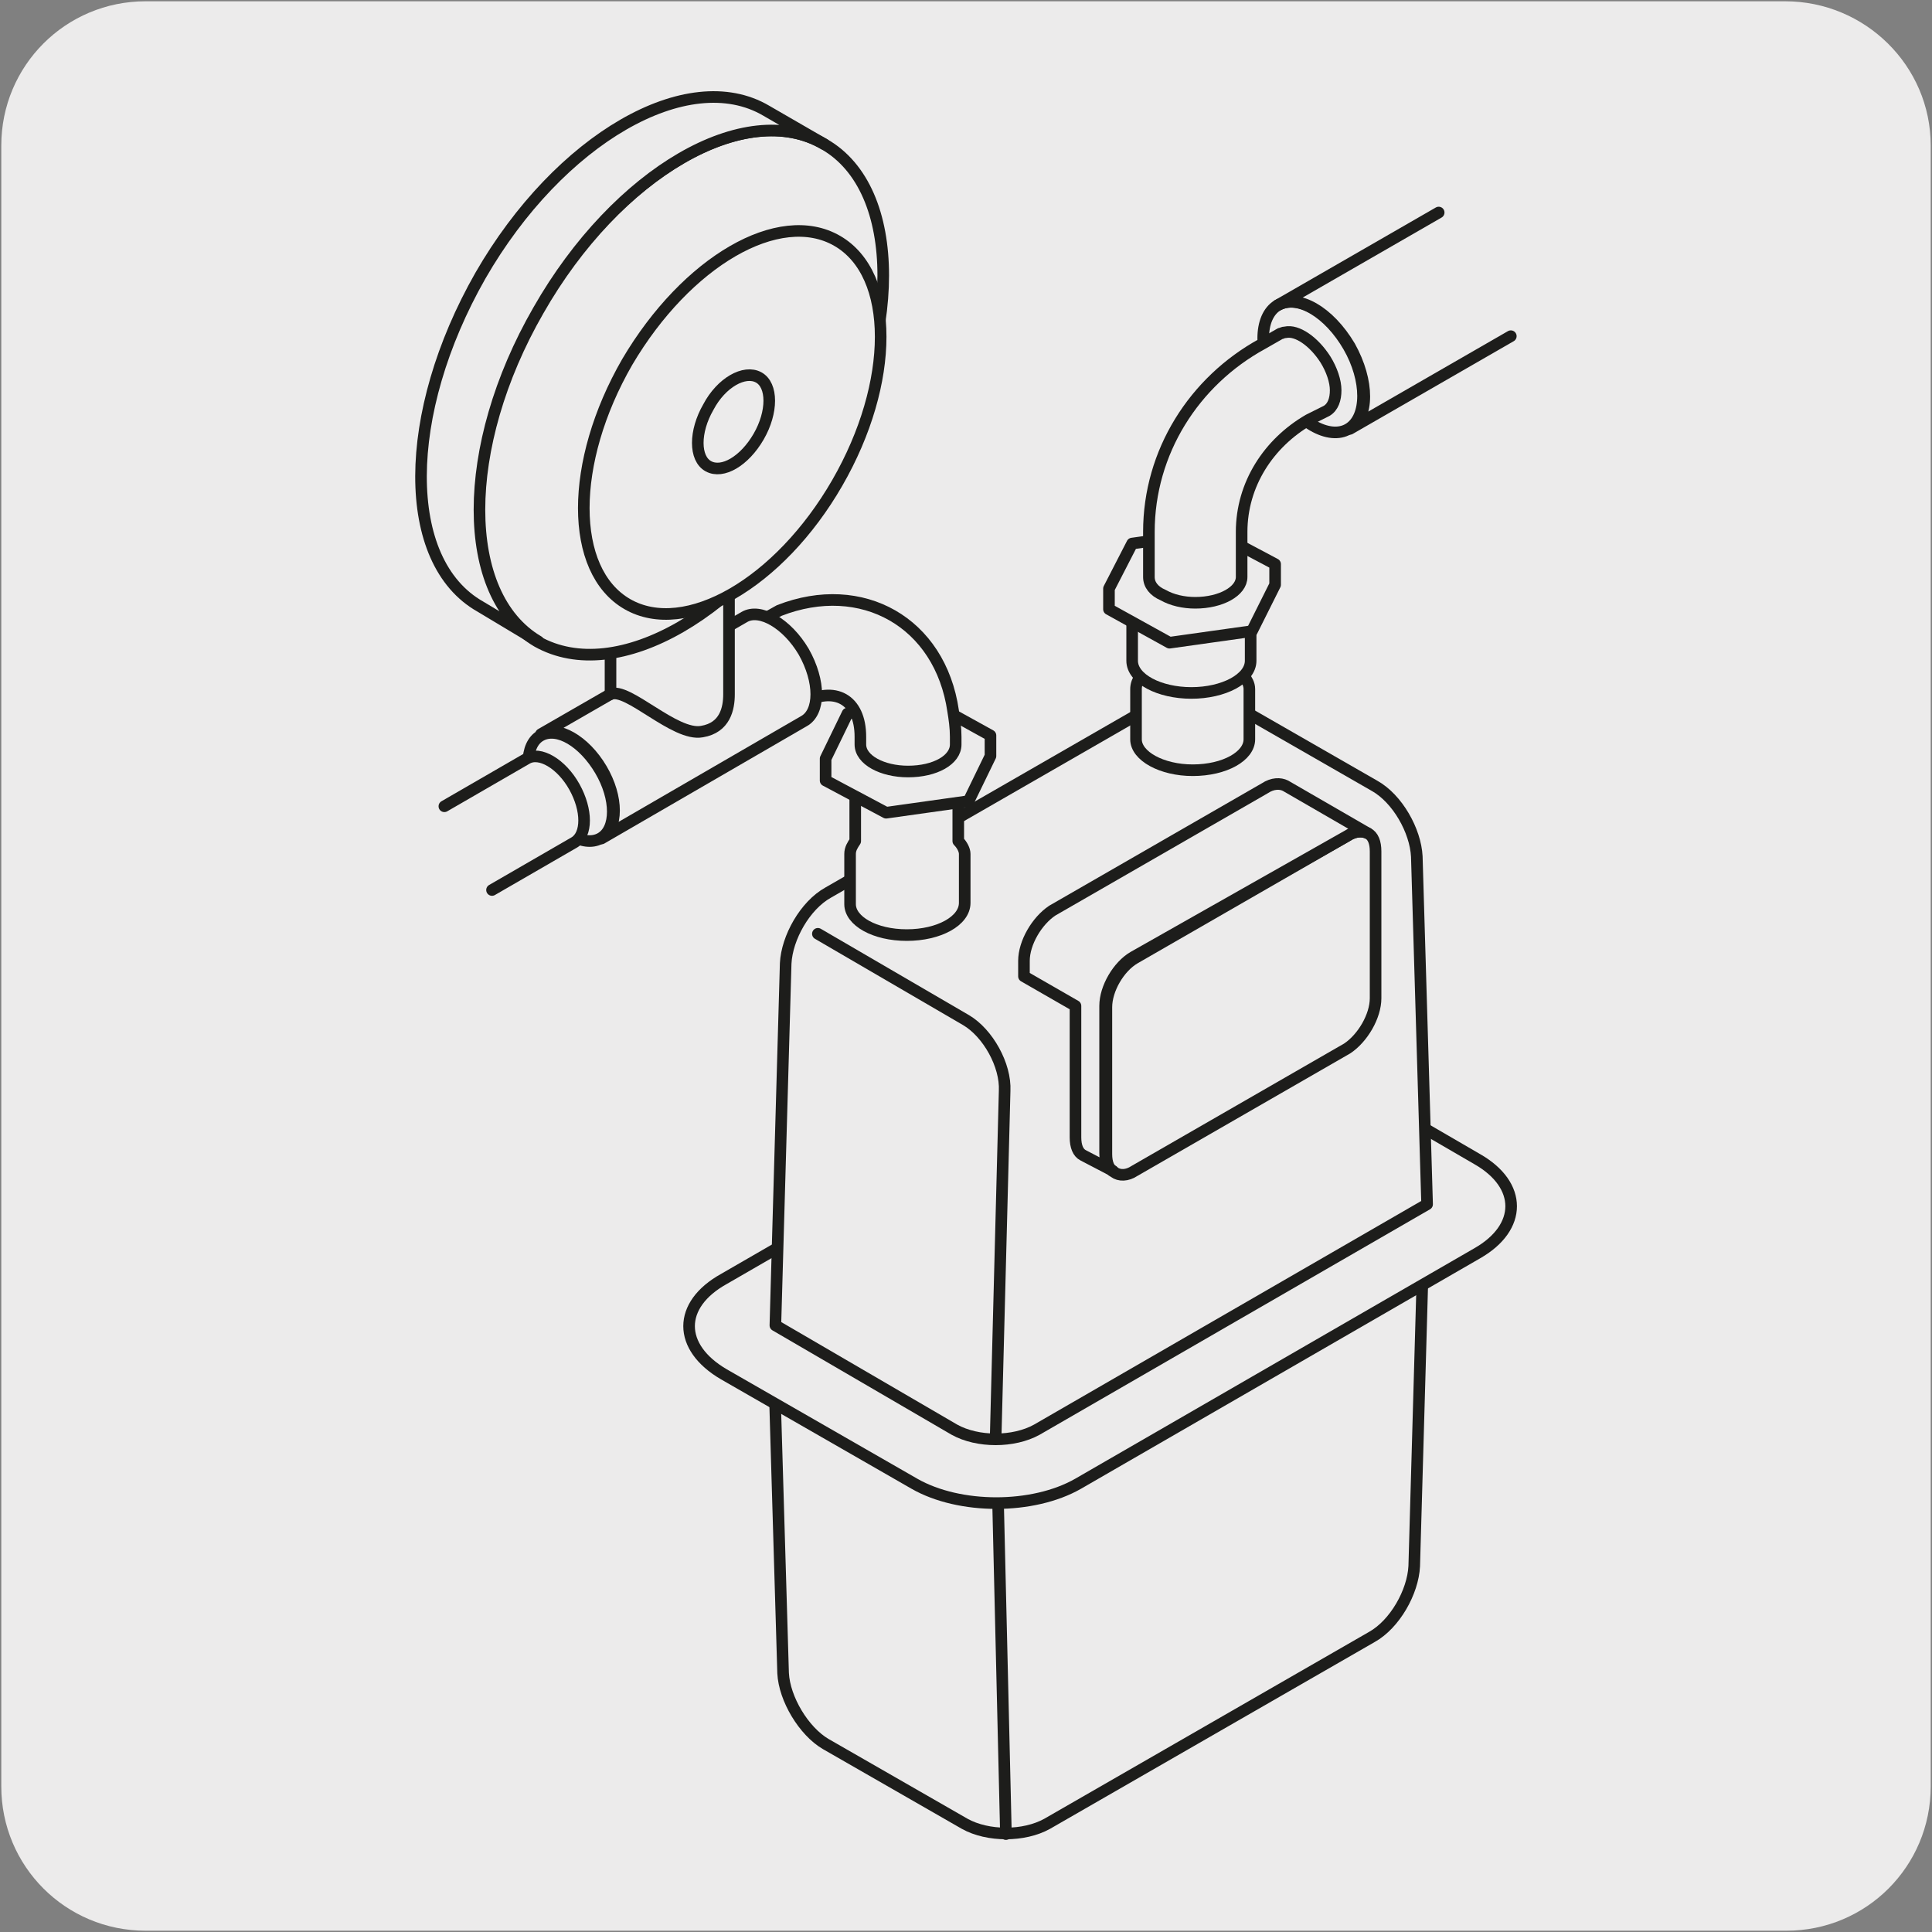 <?xml version="1.0" encoding="utf-8"?>
<!-- Generator: Adobe Illustrator 27.7.0, SVG Export Plug-In . SVG Version: 6.00 Build 0)  -->
<svg version="1.1" xmlns="http://www.w3.org/2000/svg" xmlns:xlink="http://www.w3.org/1999/xlink" x="0px" y="0px"
	 viewBox="0 0 150 150" style="enable-background:new 0 0 150 150;" xml:space="preserve">
<rect x="0" y="0" width="150" height="150" fill="#808080" stroke="none"/>
<style type="text/css">
	.st0{fill:#ECEBEB;}
	.st1{display:none;}
	.st2{display:inline;}
	.st3{fill:none;stroke:#1D1D1B;stroke-miterlimit:10;}
	.st4{fill:#9C9B9B;}
	.st5{fill:#868686;}
	.st6{fill:none;stroke:#1D1D1B;stroke-width:0.9;stroke-linecap:round;stroke-linejoin:round;stroke-miterlimit:10;}
	.st7{fill:#FFF19B;}
</style>
<g id="Capa_1">
	<g id="fondo_gris">
		<path class="st0" d="M11.3,0.1h127.3c6.2,0,11.3,5,11.3,11.2v127.4c0,6.2-5,11.2-11.2,11.2c0,0,0,0,0,0H11.3
			c-6.2,0-11.2-5-11.2-11.2c0,0,0,0,0,0l0,0V11.3C0.1,5.1,5.1,0.1,11.3,0.1C11.3,0.1,11.3,0.1,11.3,0.1z"/>
	</g>
</g>
<g id="Capa_2" class="st1">
	<g class="st2">
		<path class="st3" d="M61.9,8.6H87 M92.8,141.4H57.2v-11.2h35.6V141.4z M92.7,36.5H87V8.6h5.6V36.5z M61.9,36.5h-5.6V8.6h5.6V36.5z
			"/>
		<polygon class="st4" points="78.4,29.9 78.8,29.9 78.8,30.9 84.5,30.9 84.5,23.9 78.8,23.9 78.8,25.1 78.4,25.1 78.4,21 71.6,21 
			71.6,27.1 67.4,27.1 67.4,31.8 71.6,31.8 71.6,36.5 78.4,36.5 		"/>
		<polygon class="st3" points="78.4,29.9 78.8,29.9 78.8,30.9 84.5,30.9 84.5,23.9 78.8,23.9 78.8,25.1 78.4,25.1 78.4,21 71.6,21 
			71.6,27.1 67.4,27.1 67.4,31.8 71.6,31.8 71.6,36.5 78.4,36.5 		"/>
		<path class="st3" d="M92.6,36.5H78.4h-6.8H57.4C50.6,36.5,45,42,45,48.8v68.9c0,6.8,5.6,12.4,12.4,12.4h35.3
			c6.8,0,12.4-5.6,12.4-12.4V48.8C105,42,99.4,36.5,92.6,36.5z"/>
		<rect x="72.9" y="17.3" class="st4" width="4.2" height="3.7"/>
		<rect x="72.9" y="17.3" class="st3" width="4.2" height="3.7"/>
		<path class="st4" d="M81.6,17.3H68.5v-3.6c0-0.7,0.6-1.2,1.2-1.2h10.6c0.7,0,1.2,0.6,1.2,1.2V17.3z"/>
		<path class="st3" d="M81.6,17.3H68.5v-3.6c0-0.7,0.6-1.2,1.2-1.2h10.6c0.7,0,1.2,0.6,1.2,1.2V17.3z"/>
		<path class="st3" d="M45,48.8h60v68.9H45V48.8z M78.4,17.3V14c0-0.9-0.7-1.6-1.6-1.6h-3.6c-0.9,0-1.6,0.7-1.6,1.6v3.3H78.4z"/>
		<path class="st5" d="M78.6,96.3c0,0,0.1,0,0.1,0c0.7-0.2,1.3-0.5,1.9-0.8c0.9-0.5,1.7-1,2.4-1.7c1.4-1.4,2.1-3,2.4-5
			c0.2-1.4,0.2-2.9-0.1-4.3c-0.3-1.7-0.8-3.4-1.5-5c-0.1-0.2-0.2-0.4-0.3-0.6c0,0,0,0.1,0,0.1c-0.1,0.6-0.1,1.3-0.3,1.9
			c-0.1,0.5-0.3,1.1-0.7,1.5c-0.2,0.2-0.4,0.5-0.7,0.6c-0.1,0-0.2,0-0.2,0.1c0,0,0-0.1,0-0.1c-0.1-0.5-0.1-1.1-0.2-1.6
			c-0.3-1.4-0.8-2.7-1.5-3.9c-0.7-1.2-1.5-2.2-2.5-3.1c-1-0.9-1.7-2-2-3.4c-0.3-1.5-0.2-2.9,0.2-4.3c0,0,0-0.1,0-0.1
			c-0.2,0.1-0.3,0.1-0.4,0.2c-2,0.8-3.3,2.2-4,4.2c-0.3,0.9-0.4,1.9-0.4,2.8c0,0.4,0,0.9,0,1.3c0,1.1-0.2,2.2-0.6,3.2
			c-0.3,0.8-0.7,1.5-1.2,2.1c0,0-0.1,0.1-0.1,0.1c0,0,0,0,0,0c0,0,0-0.1,0-0.1c-0.3-0.7-0.8-1.3-1.3-1.8c-0.5-0.4-1-0.8-1.7-0.9
			c-0.1,0-0.2,0-0.3,0c0,0.1,0.1,0.1,0.1,0.1c0.1,0.2,0.2,0.4,0.2,0.7c0.1,0.6,0.1,1.3-0.1,1.9c-0.2,0.6-0.5,1.3-0.7,1.9
			c-0.5,1.3-0.8,2.6-0.9,4c-0.1,1.1,0,2.3,0.3,3.4c0.4,1.5,1.1,2.9,2.1,4.1c1.3,1.4,2.9,2.3,4.7,2.9c0,0,0,0,0.1,0c0,0,0,0,0,0
			c-0.1,0-0.1-0.1-0.2-0.1c-1.2-0.7-2-1.7-2.4-3c-0.5-1.4-0.4-2.8,0-4.2c0.2-0.6,0.4-1.2,0.6-1.7c0.2-0.4,0.2-0.9,0.1-1.3
			c0-0.2-0.1-0.3-0.2-0.5c1,0.2,1.5,0.9,2,1.7c0,0,0-0.1,0.1-0.1c0.3-0.3,0.5-0.7,0.7-1.1c0.3-0.8,0.5-1.7,0.4-2.5
			c0-0.4,0-0.8,0-1.3c0.2-1.4,0.9-2.4,2.2-3.1c0.2-0.1,0.4-0.2,0.7-0.3c0,0,0,0,0,0c0,0,0,0,0,0.1c-0.2,0.6-0.3,1.3-0.2,2
			c0.1,1,0.5,1.9,1.3,2.6c0.6,0.5,1.1,1.2,1.5,1.9c0.5,0.9,0.9,1.9,1,2.9c0,0.1,0,0.3,0,0.4c0.1,0,0.3-0.1,0.4-0.2
			c0.1-0.2,0.3-0.3,0.4-0.5c0.2-0.4,0.3-0.8,0.4-1.3c0-0.2,0-0.3,0.1-0.5c0,0.1,0,0.1,0.1,0.1c0.3,0.7,0.6,1.5,0.8,2.2
			c0.3,1.2,0.4,2.4,0.2,3.7c-0.2,1.4-0.8,2.5-1.9,3.4C79,95.9,78.8,96.1,78.6,96.3"/>
	</g>
</g>
<g id="Capa_3">
	<g>
		<path class="st0" d="M110.6,93.6l-0.8,28c-0.1,2-1.5,4.5-3.3,5.5l-25.2,14.5c-1.8,1-4.6,1-6.4,0l-10.8-6.2c-1.7-1-3.2-3.5-3.3-5.5
			l-0.8-27l13.9,8c1.8,1,4.6,1,6.4,0L110.6,93.6z"/>
		<path class="st6" d="M110.6,93.6l-0.8,28c-0.1,2-1.5,4.5-3.3,5.5l-25.2,14.5c-1.8,1-4.6,1-6.4,0l-10.8-6.2c-1.7-1-3.2-3.5-3.3-5.5
			l-0.8-27l13.9,8c1.8,1,4.6,1,6.4,0L110.6,93.6z"/>
		<line class="st6" x1="78.1" y1="142.4" x2="77.4" y2="112.9"/>
		<path class="st0" d="M56.2,99.3l31-17.9c3.5-2,9.2-2,12.7,0l14.8,8.6c3.5,2,3.5,5.3,0,7.3l-31,17.9c-3.5,2-9.2,2-12.7,0l-14.8-8.5
			C52.6,104.6,52.6,101.3,56.2,99.3"/>
		<path class="st6" d="M56.2,99.3l31-17.9c3.5-2,9.2-2,12.7,0l14.8,8.6c3.5,2,3.5,5.3,0,7.3l-31,17.9c-3.5,2-9.2,2-12.7,0l-14.8-8.5
			C52.6,104.6,52.6,101.3,56.2,99.3z"/>
		<path class="st0" d="M60.2,102.9L61,74.8c0.1-2,1.5-4.5,3.3-5.5l25.2-14.5c1.8-1,4.6-1,6.4,0l10.8,6.2c1.8,1,3.2,3.5,3.3,5.5
			l0.8,27L80.5,111c-1.8,1-4.6,1-6.4,0L60.2,102.9z"/>
		<path class="st6" d="M60.2,102.9L61,74.8c0.1-2,1.5-4.5,3.3-5.5l25.2-14.5c1.8-1,4.6-1,6.4,0l10.8,6.2c1.8,1,3.2,3.5,3.3,5.5
			l0.8,27L80.5,111c-1.8,1-4.6,1-6.4,0L60.2,102.9z"/>
		<path class="st0" d="M77.3,111.7l0.7-27c0.1-2-1.3-4.5-3-5.5l-11.5-6.7"/>
		<path class="st6" d="M77.3,111.7l0.7-27c0.1-2-1.3-4.5-3-5.5l-11.5-6.7"/>
		<path class="st0" d="M106.8,77.5l0-11.4c0-0.7-0.2-1.2-0.6-1.4c-0.4-0.2-1-0.2-1.6,0.2l-16.5,9.5c-1.2,0.7-2.2,2.4-2.2,3.8l0,11.4
			c0,0.7,0.2,1.2,0.6,1.4c0.4,0.3,1,0.3,1.6-0.1l16.5-9.5C105.8,80.6,106.8,78.9,106.8,77.5"/>
		<path class="st6" d="M106.8,77.5l0-11.4c0-0.7-0.2-1.2-0.6-1.4c-0.4-0.2-1-0.2-1.6,0.2l-16.5,9.5c-1.2,0.7-2.2,2.4-2.2,3.8l0,11.4
			c0,0.7,0.2,1.2,0.6,1.4c0.4,0.3,1,0.3,1.6-0.1l16.5-9.5C105.8,80.6,106.8,78.9,106.8,77.5z"/>
		<path class="st0" d="M84.1,89.7c-0.4-0.2-0.6-0.7-0.6-1.4l0-10.2l-4-2.3v-1.2c0-1.4,1-3.1,2.2-3.9l16.5-9.5
			c0.6-0.4,1.2-0.4,1.6-0.2l6.4,3.7c-0.4-0.2-1-0.2-1.6,0.2L88,74.3c-1.2,0.7-2.2,2.4-2.2,3.8l0,11.4c0,0.7,0.2,1.2,0.6,1.4
			L84.1,89.7z"/>
		<path class="st6" d="M84.1,89.7c-0.4-0.2-0.6-0.7-0.6-1.4l0-10.2l-4-2.3v-1.2c0-1.4,1-3.1,2.2-3.9l16.5-9.5
			c0.6-0.4,1.2-0.4,1.6-0.2l6.4,3.7c-0.4-0.2-1-0.2-1.6,0.2L88,74.3c-1.2,0.7-2.2,2.4-2.2,3.8l0,11.4c0,0.7,0.2,1.2,0.6,1.4
			L84.1,89.7z"/>
		<path class="st0" d="M74.9,70.1c0,1.4-2,2.5-4.5,2.5c-2.5,0-4.4-1.1-4.4-2.4v-3.9c0-0.4,0.2-0.7,0.4-1l0-6c0,0.8,0.8,1.4,1.9,1.8
			c0.6-0.2,1.3-0.3,2.1-0.3c0.8,0,1.4,0.1,2.1,0.3c1.1-0.4,1.9-1,1.9-1.8v6c0.3,0.3,0.5,0.7,0.5,1L74.9,70.1z"/>
		<path class="st6" d="M74.9,70.1c0,1.4-2,2.5-4.5,2.5c-2.5,0-4.4-1.1-4.4-2.4v-3.9c0-0.4,0.2-0.7,0.4-1l0-6c0,0.8,0.8,1.4,1.9,1.8
			c0.6-0.2,1.3-0.3,2.1-0.3c0.8,0,1.4,0.1,2.1,0.3c1.1-0.4,1.9-1,1.9-1.8v6c0.3,0.3,0.5,0.7,0.5,1L74.9,70.1z"/>
		<path class="st7" d="M74.5,59.1c0-1.2-1.8-2.2-4-2.2c-2.2,0-4,1-4,2.2c0,1.2,1.8,2.2,4,2.2C72.7,61.2,74.5,60.2,74.5,59.1"/>
		<path class="st6" d="M74.5,59.1c0-1.2-1.8-2.2-4-2.2c-2.2,0-4,1-4,2.2c0,1.2,1.8,2.2,4,2.2C72.7,61.2,74.5,60.2,74.5,59.1z"/>
		<path class="st0" d="M97,53.5c0-0.4-0.2-0.7-0.4-1v-5c0,0.8-0.8,1.4-1.9,1.8C94,49.1,93.3,49,92.6,49c-0.8,0-1.5,0.1-2.1,0.3
			c-1.1-0.4-1.9-1.1-1.9-1.8v5c-0.3,0.3-0.4,0.7-0.4,1v3.9c0,1.3,2,2.4,4.4,2.4c2.5,0,4.4-1.1,4.4-2.4L97,53.5L97,53.5z"/>
		<path class="st6" d="M97,53.5c0-0.4-0.2-0.7-0.4-1v-5c0,0.8-0.8,1.4-1.9,1.8C94,49.1,93.3,49,92.6,49c-0.8,0-1.5,0.1-2.1,0.3
			c-1.1-0.4-1.9-1.1-1.9-1.8v5c-0.3,0.3-0.4,0.7-0.4,1v3.9c0,1.3,2,2.4,4.4,2.4c2.5,0,4.4-1.1,4.4-2.4L97,53.5L97,53.5z"/>
		<path class="st7" d="M96.6,47.4c0-1.2-1.8-2.1-4-2.1c-2.2,0-4,1-4,2.2c0,1.2,1.8,2.2,4,2.1C94.8,49.6,96.6,48.6,96.6,47.4"/>
		<path class="st6" d="M96.6,47.4c0-1.2-1.8-2.1-4-2.1c-2.2,0-4,1-4,2.2c0,1.2,1.8,2.2,4,2.1C94.8,49.6,96.6,48.6,96.6,47.4z"/>
		<polygon class="st0" points="72.2,54.5 65.8,55.4 64.1,58.9 64.1,60.6 68.8,63.1 75.2,62.2 76.9,58.7 76.9,57.1 		"/>
		<polygon class="st6" points="72.2,54.5 65.8,55.4 64.1,58.9 64.1,60.6 68.8,63.1 75.2,62.2 76.9,58.7 76.9,57.1 		"/>
		<path class="st0" d="M97.1,51.3c0,1.4-2.1,2.5-4.6,2.5c-2.5,0-4.6-1.1-4.6-2.5l0-5.5c0,1.4,2.1,2.5,4.6,2.5c2.5,0,4.6-1.1,4.6-2.5
			V51.3z"/>
		<path class="st6" d="M97.1,51.3c0,1.4-2.1,2.5-4.6,2.5c-2.5,0-4.6-1.1-4.6-2.5l0-5.5c0,1.4,2.1,2.5,4.6,2.5c2.5,0,4.6-1.1,4.6-2.5
			V51.3z"/>
		<polygon class="st0" points="94.3,41.3 87.9,42.2 86.1,45.7 86.1,47.3 90.8,49.9 97.2,49 99,45.4 99,43.8 		"/>
		<polygon class="st6" points="94.3,41.3 87.9,42.2 86.1,45.7 86.1,47.3 90.8,49.9 97.2,49 99,45.4 99,43.8 		"/>
		<path class="st0" d="M104.7,26.9c1.5,2.6,1.5,5.5,0,6.4c-1.5,0.9-4-0.5-5.5-3.2c-1.5-2.6-1.5-5.5,0-6.4
			C100.8,22.8,103.2,24.3,104.7,26.9"/>
		<path class="st6" d="M104.7,26.9c1.5,2.6,1.5,5.5,0,6.4c-1.5,0.9-4-0.5-5.5-3.2c-1.5-2.6-1.5-5.5,0-6.4
			C100.8,22.8,103.2,24.3,104.7,26.9z"/>
		<path class="st0" d="M111.7,16.5l-12.5,7.2c1.6-0.9,4,0.5,5.6,3.2c1.5,2.7,1.5,5.5,0,6.4l12.5-7.2"/>
		<path class="st6" d="M111.7,16.5l-12.5,7.2c1.6-0.9,4,0.5,5.6,3.2c1.5,2.7,1.5,5.5,0,6.4l12.5-7.2"/>
		<path class="st0" d="M103,31.9c0.5-0.3,0.7-0.9,0.7-1.6c0-0.7-0.3-1.6-0.8-2.4c-0.9-1.4-2.2-2.3-3.1-2.1c-0.2,0-0.3,0.1-0.4,0.1
			L98,26.7c-5.3,2.9-8.8,8.4-8.8,14.6v3.5c0,0.6,0.4,1.1,1.1,1.4c0.7,0.4,1.6,0.6,2.5,0.6c2,0,3.6-0.9,3.6-2v-3.5
			c0-3.7,2.1-6.9,5.2-8.7L103,31.9z"/>
		<path class="st6" d="M103,31.9c0.5-0.3,0.7-0.9,0.7-1.6c0-0.7-0.3-1.6-0.8-2.4c-0.9-1.4-2.2-2.3-3.1-2.1c-0.2,0-0.3,0.1-0.4,0.1
			L98,26.7c-5.3,2.9-8.8,8.4-8.8,14.6v3.5c0,0.6,0.4,1.1,1.1,1.4c0.7,0.4,1.6,0.6,2.5,0.6c2,0,3.6-0.9,3.6-2v-3.5
			c0-3.7,2.1-6.9,5.2-8.7L103,31.9z"/>
		<path class="st0" d="M48.7,54l11.8-6.6c6.4-2.5,12.5,0.9,13.5,7.8c0.1,0.6,0.2,1.3,0.2,2v0.6c0,1.2-1.6,2.1-3.7,2.1
			c-2,0-3.7-0.9-3.7-2.1l0-0.6c0-2.9-2-4-4.5-2.6l-9.9,5.7l0,0c-1,0.6-2.6-0.4-3.7-2.1C47.7,56.4,47.7,54.5,48.7,54L48.7,54z"/>
		<path class="st6" d="M48.7,54l11.8-6.6c6.4-2.5,12.5,0.9,13.5,7.8c0.1,0.6,0.2,1.3,0.2,2v0.6c0,1.2-1.6,2.1-3.7,2.1
			c-2,0-3.7-0.9-3.7-2.1l0-0.6c0-2.9-2-4-4.5-2.6l-9.9,5.7l0,0c-1,0.6-2.6-0.4-3.7-2.1C47.7,56.4,47.7,54.5,48.7,54L48.7,54z"/>
		<path class="st0" d="M46.6,59.8c1.3,2.2,1.3,4.6,0,5.3c-1.3,0.7-3.3-0.5-4.6-2.7c-1.3-2.2-1.3-4.6,0-5.3
			C43.3,56.4,45.3,57.6,46.6,59.8"/>
		<path class="st6" d="M46.6,59.8c1.3,2.2,1.3,4.6,0,5.3c-1.3,0.7-3.3-0.5-4.6-2.7c-1.3-2.2-1.3-4.6,0-5.3
			C43.3,56.4,45.3,57.6,46.6,59.8z"/>
		<path class="st0" d="M62.4,56c1.3-0.7,1.3-3.1,0-5.4c-1.3-2.2-3.4-3.4-4.6-2.7L42,57c1.3-0.7,3.4,0.5,4.7,2.7
			c1.3,2.2,1.3,4.6,0,5.4L62.4,56z"/>
		<path class="st6" d="M62.4,56c1.3-0.7,1.3-3.1,0-5.4c-1.3-2.2-3.4-3.4-4.6-2.7L42,57c1.3-0.7,3.4,0.5,4.7,2.7
			c1.3,2.2,1.3,4.6,0,5.4L62.4,56z"/>
		<path class="st0" d="M56.6,53.9c0,1.1-0.3,2.6-2.1,2.9c-2.1,0.4-5.8-3.5-7.1-2.9l0-9c0-1.5,2.1-2.7,4.6-2.7c2.5,0,4.6,1.2,4.6,2.7
			L56.6,53.9z"/>
		<path class="st6" d="M56.6,53.9c0,1.1-0.3,2.6-2.1,2.9c-2.1,0.4-5.8-3.5-7.1-2.9l0-9c0-1.5,2.1-2.7,4.6-2.7c2.5,0,4.6,1.2,4.6,2.7
			L56.6,53.9z"/>
		<path class="st7" d="M56.6,44.9c0,1.4-2.1,2.6-4.6,2.6c-2.5,0-4.6-1.2-4.6-2.6c0-1.5,2.1-2.7,4.6-2.7
			C54.5,42.3,56.6,43.4,56.6,44.9L56.6,44.9z"/>
		<path class="st6" d="M56.6,44.9c0,1.4-2.1,2.6-4.6,2.6c-2.5,0-4.6-1.2-4.6-2.6c0-1.5,2.1-2.7,4.6-2.7
			C54.5,42.3,56.6,43.4,56.6,44.9L56.6,44.9z"/>
		<path class="st0" d="M64,11.2c6.1,3.5,6.1,15.1,0,25.7c-6.2,10.7-16.1,16.4-22.3,12.9c-6.1-3.6-6.1-15.1,0-25.7
			C47.9,13.4,57.9,7.6,64,11.2"/>
		<path class="st6" d="M64,11.2c6.1,3.5,6.1,15.1,0,25.7c-6.2,10.7-16.1,16.4-22.3,12.9c-6.1-3.6-6.1-15.1,0-25.7
			C47.9,13.4,57.9,7.6,64,11.2z"/>
		<path class="st0" d="M65,18.7c4.5,2.6,4.5,11,0,18.8c-4.5,7.8-11.8,12-16.3,9.4c-4.5-2.6-4.5-11,0-18.8
			C53.3,20.3,60.5,16.1,65,18.7"/>
		<path class="st6" d="M65,18.7c4.5,2.6,4.5,11,0,18.8c-4.5,7.8-11.8,12-16.3,9.4c-4.5-2.6-4.5-11,0-18.8
			C53.3,20.3,60.5,16.1,65,18.7z"/>
		<path class="st0" d="M58.9,29.3c1.1,0.6,1.1,2.7,0,4.6c-1.1,1.9-2.8,2.9-3.9,2.3c-1.1-0.6-1.1-2.7,0-4.6
			C56,29.7,57.8,28.7,58.9,29.3"/>
		<path class="st6" d="M58.9,29.3c1.1,0.6,1.1,2.7,0,4.6c-1.1,1.9-2.8,2.9-3.9,2.3c-1.1-0.6-1.1-2.7,0-4.6
			C56,29.7,57.8,28.7,58.9,29.3z"/>
		<path class="st0" d="M41.8,49.8c-6.1-3.6-6.1-15.1,0-25.7C47.9,13.4,57.9,7.6,64,11.2l-4.5-2.6C53.4,5,43.4,10.8,37.3,21.4
			c-6.1,10.7-6.2,22.2,0,25.7L41.8,49.8z"/>
		<path class="st6" d="M41.8,49.8c-6.1-3.6-6.1-15.1,0-25.7C47.9,13.4,57.9,7.6,64,11.2l-4.5-2.6C53.4,5,43.4,10.8,37.3,21.4
			c-6.1,10.7-6.2,22.2,0,25.7L41.8,49.8z"/>
		<path class="st0" d="M55,15.9c0,0.7-0.5,1.6-1.1,2c-0.6,0.4-1.1,0.1-1.1-0.7c0-0.7,0.5-1.6,1.1-2C54.4,14.9,55,15.2,55,15.9"/>
		<path class="st0" d="M45.8,24.5c0.4,0.3,0.4,1.1,0,1.9c-0.5,0.8-1.2,1.2-1.6,0.9c-0.4-0.3-0.4-1.1,0-1.9
			C44.6,24.7,45.3,24.2,45.8,24.5"/>
		<path class="st0" d="M41.3,36.9c0.6-0.4,1.1-0.1,1.1,0.7c0,0.7-0.5,1.6-1.1,2c-0.6,0.4-1.1,0.1-1.1-0.6
			C40.2,38.1,40.7,37.2,41.3,36.9"/>
		<path class="st0" d="M42.8,46.2c0.5-0.8,1.2-1.2,1.6-0.9c0.4,0.2,0.4,1.1,0,1.9c-0.5,0.8-1.2,1.2-1.6,0.9
			C42.3,47.8,42.3,47,42.8,46.2"/>
		<path class="st0" d="M63.1,14.7c-0.5,0.8-1.2,1.2-1.6,0.9c-0.4-0.2-0.4-1.1,0-1.9c0.4-0.8,1.2-1.2,1.6-0.9
			C63.5,13.1,63.5,14,63.1,14.7"/>
		<path class="st0" d="M38.2,69.1l6.4-3.7c1-0.6,1-2.5,0-4.3c-1-1.8-2.7-2.8-3.7-2.2l-6.4,3.7"/>
		<path class="st6" d="M38.2,69.1l6.4-3.7c1-0.6,1-2.5,0-4.3c-1-1.8-2.7-2.8-3.7-2.2l-6.4,3.7"/>
	</g>
</g>
</svg>
